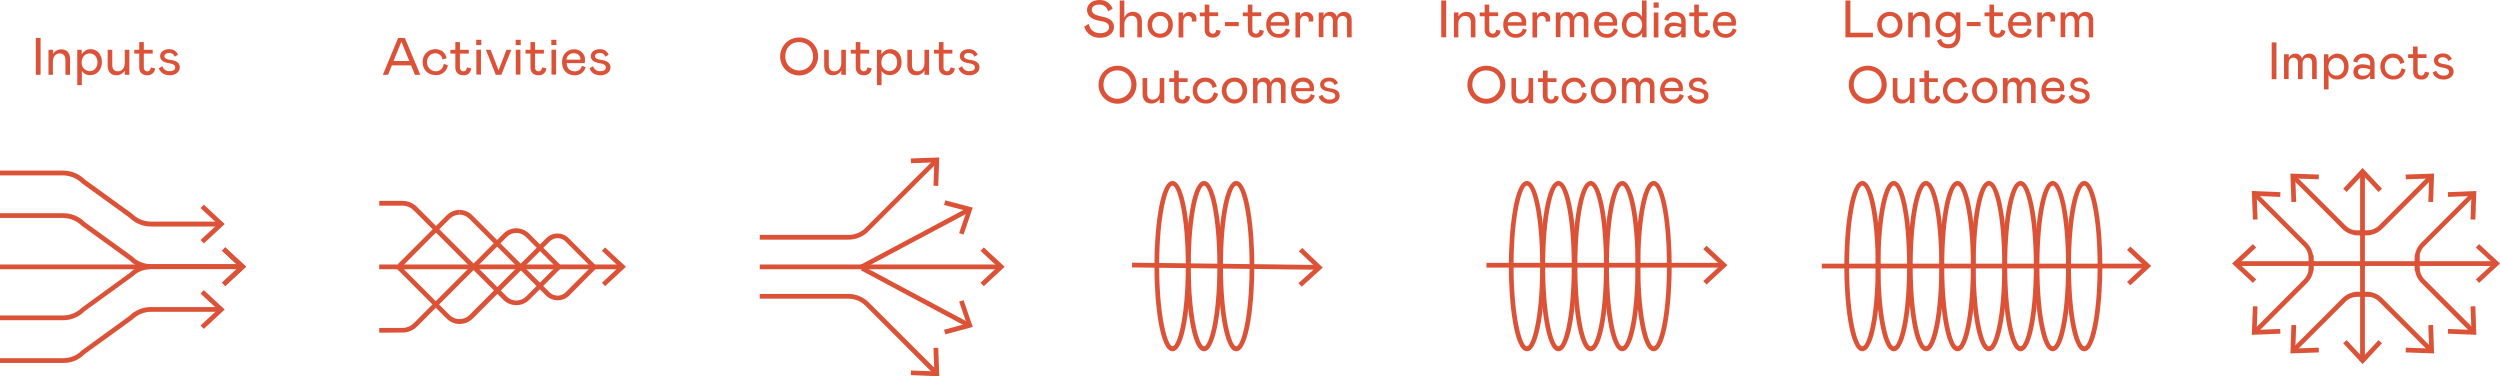 <?xml version="1.0" encoding="utf-8"?>
<!-- Generator: Adobe Illustrator 26.0.0, SVG Export Plug-In . SVG Version: 6.00 Build 0)  -->
<svg version="1.1" id="Layer_1" xmlns="http://www.w3.org/2000/svg" xmlns:xlink="http://www.w3.org/1999/xlink" x="0px" y="0px"
	 viewBox="0 0 1520.9 228.9" style="enable-background:new 0 0 1520.9 228.9;" xml:space="preserve">
<style type="text/css">
	.st0{fill:#DC5237;}
	.st1{fill:#DC5238;}
	.st2{fill:#DB5137;}
</style>
<path class="st0" d="M133.6,137.8H91.8c-4.9,0-9.7-2-13.1-5.4l-28.9-20.9c-3-3-7-4.7-11.3-4.8H0v-2.9h38.5c4.9,0,9.7,2,13.1,5.4
	l28.9,20.9c3,3,7,4.7,11.3,4.7h41.8V137.8z"/>
<polygon class="st0" points="124,148.1 122,146 132.5,136.3 122,126.6 124,124.5 136.7,136.3 "/>
<path class="st0" d="M38.5,220.8H0v-2.9h38.5c4.2,0,8.2-1.6,11.1-4.6l29.2-21.2c3.5-3.4,8.1-5.3,13-5.3h41.8v2.9H91.8
	c-4.2,0-8.1,1.7-11.1,4.6l-29.3,21.2C48,219,43.3,220.9,38.5,220.8z"/>
<polygon class="st0" points="124,200.1 122,198 132.5,188.3 122,178.6 124,176.5 136.7,188.3 "/>
<path class="st0" d="M146.6,163.7H91.8c-4.9,0-9.7-1.9-13.1-5.4l-28.9-20.9c-3-3-7-4.7-11.3-4.8H0v-2.9h38.5c4.9,0,9.7,1.9,13.1,5.4
	l28.9,20.9c3,3,7,4.7,11.3,4.7h54.8V163.7z"/>
<polygon class="st0" points="137,174.1 135.1,172 145.5,162.3 135.1,152.6 137,150.5 149.7,162.3 "/>
<path class="st0" d="M38.5,194.8H0v-2.9h38.5c4.2,0,8.1-1.7,11.1-4.6l29.2-21.2c3.5-3.4,8.1-5.3,13-5.3h54.8v2.9H91.8
	c-4.1,0-8.1,1.6-11.1,4.5l-29.3,21.2C48,192.9,43.3,194.8,38.5,194.8z"/>
<polygon class="st0" points="137,174 135.1,171.9 145.5,162.2 135.1,152.5 137,150.4 149.7,162.2 "/>
<rect y="160.9" class="st0" width="91.1" height="2.9"/>
<rect x="230.7" y="160.9" class="st0" width="147" height="2.9"/>
<polygon class="st0" points="368.1,174.1 366.2,172 376.6,162.3 366.2,152.6 368.1,150.5 380.8,162.3 "/>
<path class="st0" d="M230.7,202.4v-2.9h14.6c2.4-0.1,4.7-1.2,6.4-2.9l34.3-34.3L251.7,128c-1.9-1.9-4.4-2.9-7-2.9h-14v-2.9h14.1
	c3.4,0,6.6,1.3,9,3.8l34.3,34.3l18.2-18.2c4.3-4.3,11.2-4.3,15.6,0c0,0,0,0,0,0l20.2,20.2l-20.2,20.2c-4.4,4.2-11.2,4.2-15.6,0
	l-18.2-18.2l-34.3,34.3c-2.2,2.2-5.2,3.6-8.4,3.7L230.7,202.4z M290.2,162.3l18.2,18.2c3.2,3.1,8.3,3.1,11.5,0l18.2-18.2l-18.2-18.2
	c-3.2-3.2-8.3-3.2-11.5,0L290.2,162.3z"/>
<path class="st0" d="M279.6,197.1c-3,0-5.8-1.2-7.9-3.3l-30.4-30.4l2-2l30.4,30.4c3.3,3.1,8.4,3.1,11.7,0l29.4-29.4l-29.4-29.4
	c-1.6-1.6-3.7-2.4-5.9-2.4v-2.9c3,0,5.8,1.2,7.9,3.3l29.4,29.4l15.5-15.5c3.8-3.8,9.9-3.8,13.7,0c0,0,0,0,0,0l17.5,17.6L346.1,180
	c-3.8,3.6-9.9,3.6-13.7,0l-15.5-15.5l-29.4,29.4C285.4,195.9,282.6,197.1,279.6,197.1z M318.9,162.4l15.5,15.5c2.7,2.6,7,2.6,9.6,0
	l15.5-15.5l-15.5-15.5c-2.7-2.7-7-2.7-9.6,0L318.9,162.4z"/>
<path class="st0" d="M244.1,162.7l-2.1-2l29.7-29.7c2.1-2.1,4.9-3.3,7.9-3.3v2.9c-2.2,0-4.3,0.9-5.9,2.4L244.1,162.7z"/>
<rect x="462.2" y="160.9" class="st0" width="145.8" height="2.9"/>
<polygon class="st0" points="598.5,150.5 596.5,152.6 606.9,162.3 596.5,172 598.5,174.1 611.2,162.3 "/>
<path class="st0" d="M516.1,145.8h-53.9v-2.9h53.9c3.9,0,7.7-1.5,10.4-4.3l41.7-41.6l2,2l-41.7,41.6
	C525.3,143.9,520.8,145.8,516.1,145.8z"/>
<polygon class="st0" points="554.1,96.4 554.2,99.3 568.4,98.8 567.9,113 570.8,113.1 571.4,95.8 "/>
<path class="st0" d="M568.2,227.7L526.5,186c-2.8-2.8-6.5-4.3-10.4-4.3h-53.9v-2.9h53.9c4.7,0,9.2,1.9,12.5,5.2l41.7,41.6
	L568.2,227.7z"/>
<polygon class="st0" points="570.8,211.6 567.9,211.6 568.4,225.9 554.2,225.4 554.1,228.2 571.4,228.9 "/>
<rect x="520" y="143.7" transform="matrix(0.882 -0.47 0.47 0.882 -2.852 278.824)" class="st0" width="73.4" height="2.9"/>
<polygon class="st0" points="575.1,121.9 574.3,124.7 588.1,128.3 583.5,141.8 586.2,142.7 591.8,126.3 "/>
<rect x="555.2" y="143.5" transform="matrix(0.471 -0.882 0.882 0.471 135.658 586.551)" class="st0" width="2.9" height="73.4"/>
<polygon class="st0" points="586.2,182.6 583.5,183.5 588.1,196.9 574.3,200.6 575.1,203.4 591.8,198.9 "/>
<path class="st1" d="M21.8,23.1h2.9v22.4h-2.9V23.1z"/>
<path class="st1" d="M29.5,45.5V30.3h2.8v2.5c1-1.8,3-2.8,5-2.8c3.2,0,5.3,2.1,5.3,5.6v9.9h-2.8v-9c0-2.7-1.3-4-3.5-4
	s-4.1,1.8-4.1,4.7v8.3L29.5,45.5z"/>
<path class="st1" d="M49.7,30.3v2.8c1.1-1.9,3.2-3.2,5.4-3.2c4.1,0,6.9,3.2,6.9,7.9s-3,7.9-7.1,7.9c-2.1,0.1-4-0.9-5.1-2.6v8.7H47
	V30.3H49.7z M59.3,37.9c0-3.5-2.3-5.4-4.8-5.4s-4.8,2.1-4.8,5.4c-0.2,2.8,1.9,5.2,4.7,5.4c0,0,0,0,0.1,0
	C57,43.3,59.3,41.4,59.3,37.9z"/>
<path class="st1" d="M78.7,30.3v15.2h-2.8v-2.6c-1,1.8-2.9,2.9-5,2.9c-3.3,0-5.4-2-5.4-5.8v-9.7h2.8v9.1c0,2.7,1.2,4,3.4,4
	c2.4,0,4.2-2,4.2-5v-8.1H78.7z"/>
<path class="st1" d="M84.7,32.6h-3v-2.3h3v-4.7h2.8v4.7h5.4v2.3h-5.4v8.5c-0.1,1.1,0.7,2.1,1.8,2.3c0.1,0,0.2,0,0.2,0
	c1.3,0,2-0.7,2.3-2.4l2.6,0.6c-0.2,2.4-2.3,4.3-4.7,4.2c-3.2,0-5-1.8-5-4.8V32.6z"/>
<path class="st1" d="M98.8,40.3c0.6,1.9,2.5,3.2,4.5,3c2,0,3.3-0.9,3.3-2.2s-0.9-2.2-4-2.7c-3.5-0.5-5.2-2-5.2-4.3
	c0-1.2,0.6-2.3,1.5-3c1.1-0.8,2.5-1.2,3.9-1.2c2.8,0,4.5,1.2,5.5,3.4l-2.1,1.2c-0.4-1.5-1.8-2.4-3.3-2.3c-1.7,0-2.9,0.8-2.9,2
	s1.1,1.9,4.1,2.3c3.6,0.5,5.3,2,5.3,4.5c0,2.8-2.7,4.8-6.1,4.8s-5.8-1.7-6.7-4.3L98.8,40.3z"/>
<path class="st1" d="M242.2,23.1h4.1l9.4,22.4h-3.3l-2.3-5.7h-11.7l-2.3,5.7h-3.2L242.2,23.1z M249,37.1l-4.8-11.7l-4.8,11.7H249z"
	/>
<path class="st1" d="M270,38.8l2.5,0.9c-0.6,3.6-3.8,6.2-7.4,6c-4.8,0-8-3.2-8-8c-0.1-4.2,3.2-7.7,7.4-7.8c0.1,0,0.1,0,0.2,0
	c3.7,0,6.3,2,7,5.5l-2.5,0.8c-0.3-2.3-2.3-3.9-4.5-3.8c-2.8,0.1-5,2.4-4.9,5.2c0,0.1,0,0.1,0,0.2c-0.1,2.9,2.1,5.4,5.1,5.6
	c0,0,0.1,0,0.1,0C267.9,43.3,269.4,41.7,270,38.8z"/>
<path class="st1" d="M277,32.6h-3v-2.3h3v-4.7h2.8v4.7h5.4v2.3h-5.4v8.5c-0.1,1.1,0.7,2.1,1.8,2.3c0.1,0,0.2,0,0.2,0
	c1.3,0,2-0.7,2.3-2.4l2.6,0.6c-0.2,2.5-2.3,4.4-4.7,4.2c-3.2,0-5-1.8-5-4.8L277,32.6z"/>
<path class="st1" d="M289.7,24.2h3.1v3.2h-3.1V24.2z M292.6,30.2v15.2h-2.8V30.3L292.6,30.2z"/>
<path class="st1" d="M303.3,42.8l4.8-12.5h3l-6.1,15.2h-3.4l-6-15.2h2.9L303.3,42.8z"/>
<path class="st1" d="M313.7,24.2h3.1v3.2h-3.1V24.2z M316.6,30.2v15.2h-2.8V30.3L316.6,30.2z"/>
<path class="st1" d="M322.7,32.6h-3v-2.3h3v-4.7h2.8v4.7h5.4v2.3h-5.4v8.5c-0.1,1.1,0.7,2.1,1.8,2.3c0.1,0,0.2,0,0.2,0
	c1.3,0,2-0.7,2.3-2.4l2.6,0.6c-0.2,2.5-2.3,4.4-4.7,4.2c-3.2,0-5-1.8-5-4.8L322.7,32.6z"/>
<path class="st1" d="M335.4,24.2h3.1v3.2h-3.1V24.2z M338.3,30.2v15.2h-2.8V30.3L338.3,30.2z"/>
<path class="st1" d="M356.3,40.9c-0.8,3-3.7,5.1-6.8,4.9c-4.5,0-7.6-3.1-7.6-8c0-4.4,2.9-7.8,7.2-7.8c1.8-0.1,3.6,0.5,4.9,1.8
	c1.3,1.2,2,2.9,1.9,4.7c0,0.6-0.1,1.2-0.2,1.9h-10.9c0,3.3,2.1,5,4.8,5c2.1,0.1,4-1.3,4.4-3.4L356.3,40.9z M353.1,36.3v-0.4
	c0-2.2-1.8-3.5-4.1-3.5c-2.3-0.1-4.2,1.6-4.4,3.9L353.1,36.3z"/>
<path class="st1" d="M360.8,40.3c0.6,1.9,2.5,3.2,4.5,3c2,0,3.3-0.9,3.3-2.2s-0.9-2.2-4-2.7c-3.5-0.5-5.2-2-5.2-4.3
	c0-1.2,0.6-2.3,1.5-3c1.1-0.8,2.5-1.2,3.9-1.2c2.9,0,4.5,1.2,5.5,3.4l-2.1,1.2c-0.4-1.5-1.8-2.4-3.3-2.3c-1.7,0-2.9,0.8-2.9,2
	s1.1,1.9,4.1,2.3c3.5,0.5,5.3,2,5.3,4.5c0,2.8-2.6,4.8-6.1,4.8s-5.8-1.7-6.6-4.3L360.8,40.3z"/>
<path class="st1" d="M497.7,34.3c0,6.4-5.1,11.6-11.5,11.6c-6.4,0-11.6-5.1-11.6-11.5c0-6.4,5.1-11.6,11.5-11.6c0,0,0,0,0,0
	c6.3-0.1,11.5,4.9,11.6,11.2C497.7,34.1,497.7,34.2,497.7,34.3z M494.6,34.3c0-5.2-3.6-8.7-8.5-8.7s-8.4,3.5-8.4,8.8
	c0,4.7,3.8,8.5,8.5,8.5s8.5-3.8,8.5-8.5l0,0L494.6,34.3z"/>
<path class="st1" d="M514.6,30.3v15.2h-2.8v-2.6c-1,1.8-2.9,2.9-5,2.9c-3.3,0-5.4-2-5.4-5.8v-9.7h2.8v9.1c0,2.7,1.2,4,3.4,4
	c2.4,0,4.2-2,4.2-5v-8.1H514.6z"/>
<path class="st1" d="M520.6,32.6h-3v-2.3h3v-4.7h2.8v4.7h5.4v2.3h-5.4v8.5c-0.1,1.1,0.7,2.1,1.8,2.3c0.1,0,0.2,0,0.2,0
	c1.3,0,2-0.7,2.3-2.4l2.6,0.6c-0.2,2.5-2.3,4.4-4.7,4.2c-3.2,0-5-1.8-5-4.8L520.6,32.6z"/>
<path class="st1" d="M536.2,30.3v2.8c1.1-1.9,3.2-3.2,5.4-3.2c4.1,0,6.9,3.2,6.9,7.9s-3,7.9-7.1,7.9c-2.1,0.1-4-0.9-5.1-2.6v8.7
	h-2.8V30.3H536.2z M545.8,37.9c0-3.5-2.3-5.4-4.8-5.4s-4.8,2.1-4.8,5.4c-0.2,2.8,1.9,5.2,4.7,5.4c0,0,0,0,0.1,0
	C543.5,43.3,545.8,41.4,545.8,37.9z"/>
<path class="st1" d="M565.2,30.3v15.2h-2.8v-2.6c-1,1.8-2.9,2.9-5,2.9c-3.3,0-5.4-2-5.4-5.8v-9.7h2.8v9.1c0,2.7,1.2,4,3.4,4
	c2.4,0,4.2-2,4.2-5v-8.1H565.2z"/>
<path class="st1" d="M571.2,32.6h-3v-2.3h3v-4.7h2.8v4.7h5.4v2.3H574v8.5c-0.1,1.1,0.7,2.1,1.8,2.3c0.1,0,0.2,0,0.2,0
	c1.3,0,2-0.7,2.3-2.4l2.6,0.6c-0.2,2.5-2.3,4.4-4.7,4.2c-3.2,0-5-1.8-5-4.8L571.2,32.6z"/>
<path class="st1" d="M585.3,40.3c0.6,1.9,2.5,3.2,4.5,3c2,0,3.3-0.9,3.3-2.2s-0.9-2.2-4-2.7c-3.5-0.5-5.2-2-5.2-4.3
	c0-1.2,0.6-2.3,1.5-3c1.1-0.8,2.5-1.2,3.9-1.2c2.8,0,4.5,1.2,5.5,3.4l-2.1,1.2c-0.4-1.5-1.8-2.4-3.3-2.3c-1.7,0-2.9,0.8-2.9,2
	s1.1,1.9,4.1,2.3c3.5,0.5,5.3,2,5.3,4.5c0,2.8-2.7,4.8-6.1,4.8s-5.8-1.7-6.7-4.3L585.3,40.3z"/>
<rect x="743.7" y="105.6" transform="matrix(1.256606e-02 -1 1 1.256606e-02 573.738 905.068)" class="st0" width="2.9" height="112.9"/>
<polygon class="st0" points="792.2,150.8 790.2,152.9 800.5,162.7 789.9,172.3 791.9,174.4 804.7,162.8 "/>
<path class="st0" d="M713.3,213.7c-8.1,0-11-31-11-51.8s2.9-51.8,11-51.8s11,31,11,51.8S721.4,213.7,713.3,213.7z M713.3,112.9
	c-2.8,0-8.1,16.8-8.1,48.9s5.3,48.9,8.1,48.9s8.1-16.8,8.1-48.9S716.1,112.9,713.3,112.9z"/>
<path class="st0" d="M732.5,213.7c-8.1,0-11-31-11-51.8s2.9-51.8,11-51.8s11,31,11,51.8S740.5,213.7,732.5,213.7z M732.5,112.9
	c-2.8,0-8.1,16.8-8.1,48.9s5.3,48.9,8.1,48.9s8.1-16.8,8.1-48.9S735.3,112.9,732.5,112.9z"/>
<path class="st0" d="M752.1,213.7c-8.1,0-11-31-11-51.8s2.9-51.8,11-51.8s11,31,11,51.8S760.2,213.7,752.1,213.7z M752.1,112.9
	c-2.8,0-8.1,16.8-8.1,48.9s5.3,48.9,8.1,48.9s8.1-16.8,8.1-48.9S754.9,112.9,752.1,112.9z"/>
<rect x="904.3" y="159.9" class="st0" width="143.5" height="2.9"/>
<polygon class="st0" points="1038.2,149.5 1036.2,151.6 1046.7,161.3 1036.2,171 1038.2,173.1 1050.9,161.3 "/>
<path class="st0" d="M928.9,213.7c-8.1,0-11-31-11-51.8s2.9-51.8,11-51.8s11,31,11,51.8S937,213.7,928.9,213.7z M928.9,112.9
	c-2.8,0-8.1,16.8-8.1,48.9s5.3,48.9,8.1,48.9s8.1-16.8,8.1-48.9S931.8,112.9,928.9,112.9z"/>
<path class="st0" d="M948.1,213.7c-8.1,0-11-31-11-51.8s2.9-51.8,11-51.8s11,31,11,51.8S956.2,213.7,948.1,213.7z M948.1,112.9
	c-2.8,0-8.1,16.8-8.1,48.9s5.3,48.9,8.1,48.9s8.1-16.8,8.1-48.9S950.9,112.9,948.1,112.9z"/>
<path class="st0" d="M967.7,213.7c-8.1,0-11-31-11-51.8s2.9-51.8,11-51.8s11,31,11,51.8S975.8,213.7,967.7,213.7z M967.7,112.9
	c-2.8,0-8.1,16.8-8.1,48.9s5.3,48.9,8.1,48.9s8.1-16.8,8.1-48.9S970.6,112.9,967.7,112.9z"/>
<path class="st0" d="M986.9,213.7c-8.1,0-11-31-11-51.8s2.9-51.8,11-51.8s11,31,11,51.8S995,213.7,986.9,213.7z M986.9,112.9
	c-2.8,0-8.1,16.8-8.1,48.9s5.3,48.9,8.1,48.9s8.1-16.8,8.1-48.9S989.7,112.9,986.9,112.9z"/>
<path class="st0" d="M1006,213.7c-8.1,0-11-31-11-51.8s2.9-51.8,11-51.8s11,31,11,51.8S1014.1,213.7,1006,213.7z M1006,112.9
	c-2.8,0-8.1,16.8-8.1,48.9s5.3,48.9,8.1,48.9s8.1-16.8,8.1-48.9S1008.9,112.9,1006,112.9z"/>
<rect x="1108.3" y="160.4" class="st0" width="197.2" height="2.9"/>
<polygon class="st0" points="1296,150 1294,152.1 1304.4,161.8 1294,171.5 1296,173.6 1308.7,161.8 "/>
<path class="st0" d="M1133,213.7c-8.1,0-11-31-11-51.8s2.9-51.8,11-51.8s11,31,11,51.8S1141.1,213.7,1133,213.7z M1133,112.9
	c-2.8,0-8.1,16.8-8.1,48.9s5.3,48.9,8.1,48.9s8.1-16.8,8.1-48.9S1135.8,112.9,1133,112.9z"/>
<path class="st0" d="M1152.1,213.7c-8.1,0-11-31-11-51.8s2.9-51.8,11-51.8s11,31,11,51.8S1160.2,213.7,1152.1,213.7z M1152.1,112.9
	c-2.8,0-8.1,16.8-8.1,48.9s5.3,48.9,8.1,48.9s8.1-16.8,8.1-48.9S1155,112.9,1152.1,112.9z"/>
<path class="st0" d="M1171.7,213.7c-8.1,0-11-31-11-51.8s2.9-51.8,11-51.8s11,31,11,51.8S1179.8,213.7,1171.7,213.7z M1171.7,112.9
	c-2.8,0-8.1,16.8-8.1,48.9s5.3,48.9,8.1,48.9s8.1-16.8,8.1-48.9S1174.6,112.9,1171.7,112.9z"/>
<path class="st0" d="M1190.9,213.7c-8.1,0-11-31-11-51.8s2.9-51.8,11-51.8s11,31,11,51.8S1199,213.7,1190.9,213.7z M1190.9,112.9
	c-2.8,0-8.1,16.8-8.1,48.9s5.3,48.9,8.1,48.9s8.1-16.8,8.1-48.9S1193.7,112.9,1190.9,112.9z"/>
<path class="st0" d="M1210,213.7c-8.1,0-11-31-11-51.8s2.9-51.8,11-51.8s11,31,11,51.8S1218.1,213.7,1210,213.7z M1210,112.9
	c-2.8,0-8.1,16.8-8.1,48.9s5.3,48.9,8.1,48.9s8.1-16.8,8.1-48.9S1212.9,112.9,1210,112.9z"/>
<path class="st0" d="M1229.2,213.7c-8.1,0-11-31-11-51.8s2.9-51.8,11-51.8s11,31,11,51.8S1237.3,213.7,1229.2,213.7z M1229.2,112.9
	c-2.8,0-8.1,16.8-8.1,48.9s5.3,48.9,8.1,48.9s8.1-16.8,8.1-48.9S1232,112.9,1229.2,112.9z"/>
<path class="st0" d="M1248.8,213.7c-8.1,0-11-31-11-51.8s2.9-51.8,11-51.8s11,31,11,51.8S1256.9,213.7,1248.8,213.7z M1248.8,112.9
	c-2.8,0-8.1,16.8-8.1,48.9s5.3,48.9,8.1,48.9s8.1-16.8,8.1-48.9S1251.7,112.9,1248.8,112.9z"/>
<path class="st0" d="M1268,213.7c-8.1,0-11-31-11-51.8s2.9-51.8,11-51.8s11,31,11,51.8S1276.1,213.7,1268,213.7z M1268,112.9
	c-2.8,0-8.1,16.8-8.1,48.9s5.3,48.9,8.1,48.9s8.1-16.8,8.1-48.9S1270.8,112.9,1268,112.9z"/>
<rect x="1437.8" y="158.9" class="st0" width="80" height="2.9"/>
<polygon class="st0" points="1508.2,148.5 1506.2,150.6 1516.7,160.3 1506.2,170 1508.2,172.1 1520.9,160.3 "/>
<rect x="1361" y="158.9" class="st0" width="75.4" height="2.9"/>
<polygon class="st0" points="1370.6,172.1 1372.6,170 1362.1,160.3 1372.6,150.6 1370.6,148.5 1357.9,160.3 "/>
<path class="st0" d="M1439.8,143.1h-7.5v-2.9h7.5c2.8,0,5.5-1.1,7.5-3.1l30.3-30.3l2.1,2l-30.3,30.3
	C1446.8,141.7,1443.4,143.1,1439.8,143.1z"/>
<polygon class="st0" points="1463.5,106.2 1463.6,109.1 1477.8,108.6 1477.3,122.8 1480.2,122.9 1480.8,105.6 "/>
<path class="st0" d="M1441.9,143.1h-7.5c-3.6,0-7-1.4-9.5-3.9l-30.3-30.3l2-2l30.4,30.3c2,2,4.7,3.1,7.5,3.1h7.5V143.1z"/>
<polygon class="st0" points="1394,122.9 1396.9,122.8 1396.4,108.6 1410.6,109.1 1410.7,106.2 1393.4,105.6 "/>
<path class="st0" d="M1477.6,213.8l-30.3-30.3c-2-2-4.7-3.1-7.5-3.1h-7.5v-2.9h7.5c3.6,0,7,1.4,9.5,3.9l30.3,30.3L1477.6,213.8z"/>
<polygon class="st0" points="1480.2,197.7 1477.3,197.8 1477.8,212 1463.6,211.5 1463.5,214.4 1480.8,215 "/>
<path class="st0" d="M1396.6,213.8l-2-2l30.3-30.3c2.5-2.5,5.9-4,9.5-3.9h7.5v2.9h-7.5c-2.8,0-5.5,1.1-7.5,3.1L1396.6,213.8z"/>
<polygon class="st0" points="1410.7,214.4 1410.6,211.5 1396.4,212 1396.9,197.8 1394,197.7 1393.4,215 "/>
<path class="st0" d="M1373.2,202.5l-2-2l30.3-30.4c2-2,3.1-4.7,3.1-7.5v-7.5h2.9v7.5c0,3.6-1.4,7-3.9,9.5L1373.2,202.5z"/>
<polygon class="st0" points="1387.3,203 1387.2,200.1 1372.9,200.7 1373.4,186.4 1370.6,186.3 1369.9,203.7 "/>
<path class="st0" d="M1407.4,164.8h-2.9v-7.5c0-2.8-1.1-5.5-3.1-7.5l-30.3-30.3l2-2l30.3,30.3c2.5,2.5,3.9,5.9,3.9,9.5L1407.4,164.8
	z"/>
<polygon class="st0" points="1370.6,133.6 1373.4,133.5 1372.9,119.2 1387.2,119.8 1387.3,116.9 1369.9,116.2 "/>
<path class="st0" d="M1503.3,202.5l-30.3-30.4c-2.5-2.5-3.9-5.9-3.9-9.5v-7.5h2.9v7.5c0,2.8,1.1,5.5,3.1,7.5l30.3,30.3L1503.3,202.5
	z"/>
<polygon class="st0" points="1505.9,186.3 1503,186.4 1503.5,200.7 1489.3,200.1 1489.2,203 1506.5,203.7 "/>
<path class="st0" d="M1471.9,164.8h-2.9v-7.5c0-3.6,1.4-7,3.9-9.5l30.3-30.3l2,2l-30.3,30.3c-2,2-3.1,4.7-3.1,7.5L1471.9,164.8z"/>
<polygon class="st0" points="1489.2,116.9 1489.3,119.8 1503.5,119.2 1503,133.5 1505.9,133.6 1506.5,116.2 "/>
<rect x="1435.8" y="105.3" class="st0" width="2.9" height="57.9"/>
<polygon class="st0" points="1425.5,114.8 1427.6,116.8 1437.3,106.4 1447,116.8 1449.1,114.8 1437.3,102.2 "/>
<rect x="1435.8" y="160.6" class="st0" width="2.9" height="57.8"/>
<polygon class="st0" points="1449.1,208.8 1447,206.9 1437.3,217.3 1427.6,206.9 1425.5,208.8 1437.3,221.5 "/>
<path class="st1" d="M1125.7,0.3v19.6h13.7v2.8h-16.7V0.3H1125.7z"/>
<path class="st1" d="M1149.7,7.2c4.2-0.1,7.6,3.2,7.7,7.3c0,0.2,0,0.4,0,0.6c0.2,4.2-3,7.7-7.2,7.9c-0.2,0-0.3,0-0.5,0
	c-4.6,0-7.7-3.4-7.7-7.9S1145.1,7.2,1149.7,7.2z M1153.2,11.2c-0.9-1-2.2-1.6-3.5-1.5c-2.8,0-4.9,2.2-4.9,5.4s2.1,5.4,4.9,5.4
	s4.9-2.2,4.9-5.4C1154.6,13.7,1154.1,12.3,1153.2,11.2L1153.2,11.2z"/>
<path class="st1" d="M1160.9,22.7V7.6h2.8V10c1-1.8,3-2.8,5-2.8c3.2,0,5.3,2.1,5.3,5.6v9.9h-2.8v-9c0-2.7-1.3-4-3.4-4
	s-4.1,1.8-4.1,4.7v8.3H1160.9z"/>
<path class="st1" d="M1180.9,23.6c0.4,2.1,2.4,3.5,4.5,3.3c2.9,0,4.4-2,4.4-5.4v-1.7c-1.1,1.9-3.1,3-5.3,2.8c-3.8,0-7-3-7-7.5
	c0-4.7,3.2-8,7.2-8c2-0.1,4,0.9,5.1,2.6V7.6h2.8v13.8c0.1,2.1-0.6,4.2-1.9,5.8c-1.4,1.5-3.3,2.3-5.3,2.2c-3.7,0-6-1.6-7-4.7
	L1180.9,23.6z M1185.1,9.6c-2.8,0-4.9,2.1-4.9,5.6c-0.2,2.6,1.8,4.9,4.3,5c0.2,0,0.3,0,0.5,0c2.8,0,4.8-2.2,4.8-5.3
	S1187.9,9.7,1185.1,9.6L1185.1,9.6z"/>
<path class="st1" d="M1204.9,13.4v2.5h-8.4v-2.5H1204.9z"/>
<path class="st1" d="M1210.3,9.9h-3V7.6h3V2.8h2.8v4.7h5.4v2.3h-5.4v8.4c-0.1,1.1,0.7,2.1,1.8,2.3c0.1,0,0.2,0,0.2,0
	c1.3,0,2-0.7,2.3-2.4l2.6,0.6c-0.2,2.5-2.3,4.4-4.7,4.2c-3.2,0-5-1.8-5-4.8L1210.3,9.9z"/>
<path class="st1" d="M1236.1,18.1c-0.8,3-3.7,5.1-6.8,4.9c-4.4,0-7.7-3.1-7.7-8c0-4.4,2.9-7.8,7.2-7.8c1.8-0.1,3.6,0.6,4.9,1.8
	c1.3,1.2,2,2.9,1.9,4.7c0,0.6-0.1,1.2-0.2,1.9h-11c0,3.3,2.1,5.1,4.8,5.1c2.1,0.1,4-1.3,4.4-3.4L1236.1,18.1z M1232.9,13.6v-0.5
	c0-2.2-1.8-3.5-4.1-3.5c-2.3-0.1-4.2,1.6-4.4,3.9H1232.9z"/>
<path class="st1" d="M1242.2,7.6v2.2c0.6-1.6,2.2-2.6,3.9-2.5c2.2-0.1,4.1,1.6,4.2,3.8c0,0.1,0,0.2,0,0.3c0,0.6-0.1,1.1-0.2,1.7
	h-2.7c0.1-0.4,0.1-0.7,0.1-1.1c0.1-1.2-0.9-2.2-2.1-2.3c-0.1,0-0.2,0-0.4,0c-1.7,0-2.8,1.4-2.8,3.4v9.7h-2.8V7.6H1242.2z"/>
<path class="st1" d="M1256.4,7.6v2.1c0.7-1.6,2.3-2.6,4.1-2.5c1.8-0.1,3.5,1.2,3.9,3c0.7-1.8,2.5-3,4.4-3c2.8,0,4.6,1.8,4.6,5v10.5
	h-2.7v-10c0.1-1.5-1-2.8-2.5-3c-0.1,0-0.2,0-0.3,0c-1.7,0-3,1.2-3,3.5v9.4h-2.8v-9.8c0-2.1-1.1-3.2-2.8-3.2s-2.9,1.2-2.9,3.7v9.3
	h-2.8V7.6H1256.4z"/>
<path class="st1" d="M1147.8,51.5c0,6.4-5.1,11.6-11.5,11.6s-11.6-5.1-11.6-11.5s5.1-11.6,11.5-11.6c0,0,0,0,0,0
	c6.3-0.1,11.5,4.9,11.6,11.2C1147.8,51.3,1147.8,51.4,1147.8,51.5z M1144.7,51.5c0-5.2-3.7-8.7-8.5-8.7s-8.5,3.5-8.5,8.8
	c0,4.7,3.8,8.5,8.5,8.5S1144.7,56.2,1144.7,51.5L1144.7,51.5z"/>
<path class="st1" d="M1164.7,47.5v15.2h-2.8v-2.6c-1,1.8-2.9,2.9-5,2.9c-3.3,0-5.4-2-5.4-5.8v-9.7h2.8v9.1c0,2.7,1.2,4,3.4,4
	c2.4,0,4.2-1.9,4.2-5v-8.1H1164.7z"/>
<path class="st1" d="M1170.7,49.9h-3v-2.3h3v-4.7h2.8v4.7h5.4v2.3h-5.4v8.4c-0.1,1.1,0.7,2.1,1.8,2.3c0.1,0,0.2,0,0.2,0
	c1.3,0,2-0.7,2.3-2.4l2.6,0.6c-0.2,2.5-2.3,4.4-4.7,4.2c-3.2,0-5-1.8-5-4.8L1170.7,49.9z"/>
<path class="st1" d="M1194.9,56.1l2.5,0.9c-0.6,3.6-3.8,6.2-7.4,6c-4.8,0-8-3.2-8-8c-0.1-4.2,3.2-7.7,7.4-7.8c0.1,0,0.1,0,0.2,0
	c3.7,0,6.3,2,7,5.5l-2.5,0.8c-0.3-2.3-2.3-3.9-4.5-3.8c-2.8,0.1-5,2.4-4.9,5.2c0,0.1,0,0.1,0,0.2c-0.1,2.9,2.1,5.4,5.1,5.6
	c0,0,0.1,0,0.1,0C1192.8,60.6,1194.3,58.9,1194.9,56.1z"/>
<path class="st1" d="M1207.4,47.2c4.2-0.1,7.6,3.2,7.7,7.3c0,0.2,0,0.4,0,0.6c0,4.3-3.5,7.7-7.7,7.7s-7.7-3.5-7.7-7.7
	C1199.7,50.7,1202.9,47.2,1207.4,47.2z M1210.9,51.2c-0.9-1-2.2-1.6-3.5-1.5c-2.8,0-4.9,2.2-4.9,5.4s2.1,5.4,4.9,5.4
	s4.9-2.2,4.9-5.4C1212.4,53.7,1211.9,52.3,1210.9,51.2L1210.9,51.2z"/>
<path class="st1" d="M1221.4,47.5v2.2c0.7-1.6,2.4-2.6,4.1-2.5c1.8-0.1,3.5,1.2,3.9,3c0.7-1.8,2.5-3,4.4-3c2.8,0,4.6,1.8,4.6,5v10.5
	h-2.8v-9.9c0.1-1.5-1-2.9-2.5-3c-0.1,0-0.2,0-0.3,0c-1.7,0-3,1.2-3,3.6v9.4h-2.8v-9.8c0-2.1-1.1-3.2-2.8-3.2s-2.9,1.2-2.9,3.7v9.3
	h-2.8V47.5H1221.4z"/>
<path class="st1" d="M1256.4,58.1c-0.8,3-3.7,5.1-6.8,4.9c-4.4,0-7.7-3.1-7.7-8c0-4.3,2.9-7.8,7.2-7.8c1.8-0.1,3.6,0.6,4.9,1.8
	c1.3,1.2,1.9,2.9,1.8,4.7c0,0.6-0.1,1.2-0.2,1.8h-11c0,3.3,2.2,5.1,4.8,5.1c2.1,0.1,4-1.3,4.4-3.4L1256.4,58.1z M1253.2,53.5v-0.4
	c0-2.2-1.8-3.5-4.1-3.5c-2.3-0.1-4.2,1.6-4.4,3.9L1253.2,53.5z"/>
<path class="st1" d="M1260.9,57.6c0.6,1.9,2.5,3.2,4.5,3c2,0,3.3-0.9,3.3-2.2s-0.9-2.2-4-2.7c-3.5-0.5-5.2-2-5.2-4.3
	c0-1.2,0.6-2.3,1.5-3c1.1-0.8,2.5-1.2,3.9-1.2c2.8,0,4.5,1.2,5.5,3.4l-2.2,1.2c-0.4-1.5-1.8-2.4-3.3-2.3c-1.7,0-3,0.8-3,2
	s1.1,1.9,4.1,2.3c3.6,0.5,5.3,2,5.3,4.5c0,2.8-2.7,4.8-6.1,4.8s-5.8-1.7-6.7-4.3L1260.9,57.6z"/>
<path class="st1" d="M876.8,0.3h3v22.4h-3V0.3z"/>
<path class="st1" d="M884.5,22.7V7.6h2.8V10c1-1.8,3-2.8,5-2.8c3.2,0,5.3,2.1,5.3,5.6v9.9h-2.8v-9c0-2.7-1.3-4-3.5-4
	s-4.1,1.8-4.1,4.7v8.3H884.5z"/>
<path class="st1" d="M903.2,9.9h-3V7.6h3V2.8h2.8v4.7h5.4v2.3H906v8.4c-0.1,1.1,0.7,2.1,1.8,2.3c0.1,0,0.2,0,0.2,0
	c1.3,0,2-0.7,2.3-2.4l2.6,0.6c-0.2,2.5-2.3,4.4-4.7,4.2c-3.2,0-5-1.8-5-4.8L903.2,9.9z"/>
<path class="st1" d="M928.9,18.1c-0.8,3-3.7,5.1-6.8,4.9c-4.4,0-7.6-3.1-7.6-8c0-4.4,2.9-7.8,7.2-7.8c1.8-0.1,3.6,0.5,4.9,1.8
	c1.3,1.2,2,2.9,1.9,4.7c0,0.6-0.1,1.2-0.2,1.9h-11c0,3.3,2.2,5.1,4.8,5.1c2.1,0.1,4-1.3,4.4-3.4L928.9,18.1z M925.7,13.6v-0.5
	c0-2.2-1.8-3.5-4.1-3.5c-2.3-0.1-4.2,1.6-4.4,3.9H925.7z"/>
<path class="st1" d="M935,7.6v2.2c0.6-1.6,2.2-2.6,3.9-2.5c2.2-0.1,4.1,1.6,4.2,3.8c0,0.1,0,0.2,0,0.3c0,0.6-0.1,1.1-0.2,1.7h-2.7
	c0.1-0.4,0.1-0.7,0.1-1.1c0.1-1.2-0.9-2.2-2.1-2.3c-0.1,0-0.2,0-0.3,0c-1.7,0-2.8,1.4-2.8,3.4v9.7h-2.8V7.6H935z"/>
<path class="st1" d="M949.3,7.6v2.1c0.7-1.6,2.3-2.6,4.1-2.5c1.8-0.1,3.5,1.2,3.9,3c0.7-1.8,2.5-3,4.4-3c2.8,0,4.6,1.8,4.6,5v10.5
	h-2.8v-10c0.1-1.5-1-2.8-2.5-3c-0.1,0-0.2,0-0.3,0c-1.7,0-3,1.2-3,3.5v9.4H955v-9.8c0-2.1-1.1-3.2-2.8-3.2s-2.9,1.2-2.9,3.7v9.3
	h-2.8V7.6H949.3z"/>
<path class="st1" d="M984.3,18.1c-0.8,3-3.6,5.1-6.8,4.9c-4.5,0-7.7-3.1-7.7-8c0-4.4,2.9-7.8,7.2-7.8c1.8-0.1,3.6,0.6,4.9,1.8
	c1.3,1.2,2,2.9,1.9,4.7c0,0.6-0.1,1.2-0.2,1.9h-11c0,3.3,2.1,5.1,4.8,5.1c2.1,0.1,4-1.3,4.4-3.4L984.3,18.1z M981.1,13.6v-0.5
	c0-2.2-1.8-3.5-4.1-3.5c-2.3-0.1-4.2,1.6-4.4,3.9H981.1z"/>
<path class="st1" d="M993.7,7.2c2.2-0.1,4.2,1.1,5.2,3.1v-10h2.8v22.4h-2.7V20c-1.1,1.9-3.1,3-5.2,3c-4.2,0-7.1-3.2-7.1-7.8
	S989.6,7.2,993.7,7.2z M994.2,9.7c-2.5,0-4.8,2.1-4.8,5.5s2.3,5.4,4.8,5.4s4.8-2,4.8-5.4S996.6,9.7,994.2,9.7L994.2,9.7z"/>
<path class="st1" d="M1006,1.5h3.1v3.2h-3.1V1.5z M1008.9,7.6v15.2h-2.8V7.6H1008.9z"/>
<path class="st1" d="M1018.2,13.7c1.1,0,2.2,0.2,3.2,0.5l1.4,0.4V13c0-2.2-1.5-3.4-3.8-3.4c-1.9-0.1-3.7,1.2-4,3.1l-2.5-0.7
	c0.6-2.9,3-4.8,6.5-4.8c4.1,0,6.5,2.2,6.5,6v9.5h-2.7v-2.4c-0.8,1.6-2.8,2.7-5.2,2.7c-1.3,0-2.6-0.4-3.6-1.2c-1-0.9-1.5-2.1-1.4-3.4
	C1012.6,15.3,1014.9,13.7,1018.2,13.7z M1022.9,16.7l-1.4-0.4c-0.9-0.3-1.9-0.5-2.8-0.5c-2,0-3.2,0.8-3.2,2.4c0,1.4,1.1,2.4,3.1,2.4
	c2.5,0,4.3-1.3,4.3-3.6V16.7z"/>
<path class="st1" d="M1030.7,9.9h-3V7.6h3V2.8h2.8v4.7h5.4v2.3h-5.4v8.4c-0.1,1.1,0.7,2.1,1.8,2.3c0.1,0,0.2,0,0.2,0
	c1.3,0,2-0.7,2.3-2.4l2.6,0.6c-0.2,2.5-2.3,4.4-4.7,4.2c-3.2,0-5-1.8-5-4.8L1030.7,9.9z"/>
<path class="st1" d="M1056.5,18.1c-0.8,3-3.7,5.1-6.8,4.9c-4.4,0-7.6-3.1-7.6-8c0-4.4,2.9-7.8,7.2-7.8c1.8-0.1,3.6,0.5,4.9,1.8
	c1.3,1.2,2,2.9,1.9,4.7c0,0.6-0.1,1.2-0.2,1.9h-11c0,3.3,2.2,5.1,4.8,5.1c2.1,0.1,4-1.3,4.4-3.4L1056.5,18.1z M1053.3,13.6v-0.5
	c0-2.2-1.8-3.5-4.1-3.5c-2.3-0.1-4.2,1.6-4.4,3.9H1053.3z"/>
<path class="st1" d="M915.8,51.5c0,6.4-5.1,11.6-11.5,11.6s-11.6-5.1-11.6-11.5c0-6.4,5.1-11.6,11.5-11.6c0,0,0,0,0,0
	c6.3-0.1,11.5,4.9,11.6,11.2C915.8,51.3,915.8,51.4,915.8,51.5z M912.7,51.5c0-5.2-3.7-8.7-8.5-8.7s-8.5,3.5-8.5,8.8
	c0,4.7,3.8,8.5,8.5,8.5S912.7,56.2,912.7,51.5L912.7,51.5z"/>
<path class="st1" d="M932.7,47.5v15.2h-2.8v-2.6c-1,1.8-2.9,2.9-5,2.9c-3.3,0-5.4-2-5.4-5.8v-9.7h2.8v9.1c0,2.7,1.2,4,3.4,4
	c2.4,0,4.2-1.9,4.2-5v-8.1H932.7z"/>
<path class="st1" d="M938.7,49.9h-3v-2.3h3v-4.7h2.8v4.7h5.4v2.3h-5.4v8.4c-0.1,1.1,0.7,2.1,1.8,2.3c0.1,0,0.2,0,0.2,0
	c1.3,0,2-0.7,2.3-2.4l2.5,0.6c-0.2,2.5-2.2,4.3-4.7,4.2c-3.2,0-5-1.8-5-4.8V49.9z"/>
<path class="st1" d="M962.9,56.1l2.5,0.9c-0.6,3.6-3.8,6.1-7.4,6c-4.8,0-8-3.2-8-8c-0.1-4.2,3.2-7.7,7.4-7.8c0.1,0,0.1,0,0.2,0
	c3.7,0,6.3,2,7,5.5l-2.5,0.8c-0.3-2.3-2.3-3.9-4.5-3.8c-2.8,0.1-5,2.4-4.9,5.2c0,0.1,0,0.1,0,0.2c-0.1,2.9,2.1,5.4,5.1,5.6
	c0,0,0.1,0,0.1,0C960.9,60.6,962.3,58.9,962.9,56.1z"/>
<path class="st1" d="M975.5,47.2c4.2-0.1,7.6,3.2,7.7,7.3c0,0.2,0,0.4,0,0.5c0.2,4.2-3.1,7.7-7.2,7.9c-0.2,0-0.3,0-0.5,0
	c-4.6,0-7.7-3.4-7.7-7.9S970.9,47.2,975.5,47.2z M978.9,51.2c-0.9-1-2.2-1.6-3.5-1.5c-2.8,0-4.9,2.2-4.9,5.4s2,5.4,4.9,5.4
	s4.9-2.2,4.9-5.4C980.4,53.7,979.9,52.3,978.9,51.2L978.9,51.2z"/>
<path class="st1" d="M989.4,47.5v2.2c0.7-1.6,2.3-2.6,4.1-2.5c1.8-0.1,3.5,1.2,3.9,3c0.7-1.8,2.5-3,4.5-3c2.8,0,4.6,1.8,4.6,5v10.5
	h-2.7v-9.9c0.1-1.5-1-2.8-2.5-3c-0.1,0-0.2,0-0.3,0c-1.7,0-3,1.2-3,3.6v9.4h-2.8v-9.8c0-2.1-1.1-3.2-2.8-3.2s-2.9,1.2-2.9,3.7v9.3
	h-2.7V47.5H989.4z"/>
<path class="st1" d="M1024.4,58.1c-0.8,3-3.6,5.1-6.8,4.9c-4.5,0-7.7-3.1-7.7-8c0-4.3,2.9-7.8,7.2-7.8c1.8-0.1,3.6,0.6,4.9,1.8
	c1.3,1.2,1.9,2.9,1.8,4.7c0,0.6-0.1,1.2-0.2,1.8h-11c0,3.3,2.1,5.1,4.8,5.1c2.1,0.1,4-1.3,4.4-3.4L1024.4,58.1z M1021.2,53.5v-0.4
	c0-2.2-1.8-3.5-4.1-3.5c-2.3-0.1-4.2,1.6-4.4,3.9L1021.2,53.5z"/>
<path class="st1" d="M1028.9,57.6c0.6,1.9,2.5,3.2,4.5,3c2,0,3.3-0.9,3.3-2.2s-0.9-2.2-4-2.7c-3.5-0.5-5.2-2-5.2-4.3
	c0-1.2,0.5-2.3,1.5-3c1.1-0.8,2.5-1.2,3.9-1.2c2.8,0,4.5,1.2,5.5,3.4l-2.1,1.2c-0.4-1.5-1.8-2.4-3.3-2.3c-1.7,0-3,0.8-3,2
	s1.1,1.9,4.1,2.3c3.6,0.5,5.3,2,5.3,4.5c0,2.8-2.7,4.8-6.1,4.8s-5.8-1.7-6.7-4.3L1028.9,57.6z"/>
<path class="st1" d="M664.2,5.9c0,2.2,2.1,3.4,5.8,4.1c5.3,1,7.7,2.9,7.7,6.4c0,3.8-3.5,6.6-8.5,6.6c-2.1,0-4.1-0.5-5.8-1.6
	c-1.9-1.2-3.2-3.1-3.8-5.2l2.7-1.7c0.9,3.7,3.3,5.7,7,5.7c3.2,0,5.4-1.5,5.4-3.7c0-2-1.4-3.2-5.6-3.8c-5.2-0.9-7.8-3.1-7.8-6.7
	c0-3.3,3-6,7.6-6c3.5-0.2,6.8,2,8,5.3l-2.8,1.6c-0.5-2.5-2.9-4.3-5.5-4.1C666.1,2.8,664.2,4,664.2,5.9z"/>
<path class="st1" d="M681.2,22.7V0.3h2.8v10.4c0.9-2.2,3-3.6,5.3-3.5c3.3,0,5.4,2.2,5.4,5.7v9.8h-2.8v-9.2c0-2.6-1.3-3.9-3.6-3.9
	s-4.3,2.1-4.3,5.3v7.8H681.2z"/>
<path class="st1" d="M705.8,7.2c4.2-0.1,7.6,3.2,7.7,7.3c0,0.2,0,0.4,0,0.6c0.2,4.2-3,7.7-7.2,7.9c-0.2,0-0.3,0-0.5,0
	c-4.6,0-7.7-3.4-7.7-7.9S701.3,7.2,705.8,7.2z M709.3,11.2c-0.9-1-2.2-1.6-3.5-1.5c-2.8,0-4.9,2.2-4.9,5.4s2,5.4,4.9,5.4
	s4.9-2.2,4.9-5.4C710.8,13.7,710.3,12.3,709.3,11.2L709.3,11.2z"/>
<path class="st1" d="M719.8,7.6v2.2c0.6-1.6,2.2-2.6,3.9-2.5c2.2-0.1,4.1,1.6,4.2,3.8c0,0.1,0,0.2,0,0.3c0,0.6-0.1,1.1-0.2,1.7h-2.7
	c0.1-0.4,0.1-0.7,0.1-1.1c0.1-1.2-0.9-2.2-2.1-2.3c-0.1,0-0.2,0-0.3,0c-1.7,0-2.8,1.4-2.8,3.4v9.7H717V7.6H719.8z"/>
<path class="st1" d="M732.9,9.9h-3V7.6h3V2.8h2.8v4.7h5.4v2.3h-5.4v8.4c-0.1,1.1,0.7,2.1,1.8,2.3c0.1,0,0.1,0,0.2,0
	c1.3,0,2-0.7,2.3-2.4l2.6,0.6c-0.2,2.5-2.3,4.4-4.7,4.2c-3.2,0-5-1.8-5-4.8L732.9,9.9z"/>
<path class="st1" d="M753.6,13.4v2.5h-8.4v-2.5H753.6z"/>
<path class="st1" d="M759.1,9.9h-3V7.6h3V2.8h2.8v4.7h5.4v2.3h-5.4v8.4c-0.1,1.1,0.7,2.1,1.8,2.3c0.1,0,0.2,0,0.3,0
	c1.3,0,2-0.7,2.3-2.4l2.6,0.6c-0.2,2.5-2.3,4.4-4.7,4.2c-3.2,0-5-1.8-5-4.8L759.1,9.9z"/>
<path class="st1" d="M784.8,18.1c-0.8,3-3.6,5.1-6.8,4.9c-4.5,0-7.7-3.1-7.7-8c0-4.4,2.9-7.8,7.2-7.8c1.8-0.1,3.6,0.6,4.9,1.8
	c1.3,1.2,1.9,2.9,1.8,4.7c0,0.6-0.1,1.2-0.2,1.9h-11c0,3.3,2.1,5.1,4.8,5.1c2.1,0.1,4-1.3,4.4-3.4L784.8,18.1z M781.6,13.6v-0.5
	c0-2.2-1.8-3.5-4.1-3.5c-2.3-0.1-4.2,1.6-4.4,3.9H781.6z"/>
<path class="st1" d="M790.9,7.6v2.2c0.6-1.6,2.2-2.6,3.9-2.5c2.2-0.1,4.1,1.6,4.2,3.8c0,0.1,0,0.2,0,0.3c0,0.6-0.1,1.1-0.2,1.7h-2.7
	c0.1-0.4,0.1-0.7,0.1-1.1c0.1-1.2-0.9-2.2-2.1-2.3c-0.1,0-0.3,0-0.4,0c-1.7,0-2.8,1.4-2.8,3.4v9.7h-2.8V7.6H790.9z"/>
<path class="st1" d="M805.2,7.6v2.1c0.7-1.6,2.4-2.6,4.1-2.5c1.8-0.1,3.5,1.2,3.9,3c0.7-1.8,2.5-3,4.5-3c2.8,0,4.6,1.8,4.6,5v10.5
	h-2.8v-10c0.1-1.5-1-2.9-2.5-3c-0.1,0-0.2,0-0.3,0c-1.7,0-3,1.2-3,3.5v9.4h-2.8v-9.8c0-2.1-1.1-3.2-2.8-3.2s-3,1.2-3,3.7v9.3h-2.8
	V7.6H805.2z"/>
<path class="st1" d="M691.4,51.5c0,6.4-5.1,11.6-11.5,11.6s-11.6-5.1-11.6-11.5c0-6.4,5.1-11.6,11.5-11.6c0,0,0,0,0,0
	c6.3-0.1,11.5,4.9,11.6,11.2C691.4,51.3,691.4,51.4,691.4,51.5z M688.3,51.5c0-5.2-3.7-8.7-8.5-8.7s-8.5,3.5-8.5,8.8
	c0,4.7,3.8,8.5,8.5,8.5S688.3,56.2,688.3,51.5L688.3,51.5z"/>
<path class="st1" d="M708.3,47.5v15.2h-2.8v-2.6c-1,1.8-2.9,2.9-5,2.9c-3.3,0-5.4-2-5.4-5.8v-9.7h2.8v9.1c0,2.7,1.2,4,3.4,4
	c2.4,0,4.2-1.9,4.2-5v-8.1H708.3z"/>
<path class="st1" d="M714.3,49.9h-3v-2.3h3v-4.7h2.8v4.7h5.4v2.3h-5.4v8.4c-0.1,1.1,0.7,2.1,1.8,2.3c0.1,0,0.2,0,0.2,0
	c1.3,0,2-0.7,2.3-2.4l2.6,0.6c-0.2,2.5-2.3,4.4-4.7,4.2c-3.2,0-5-1.8-5-4.8L714.3,49.9z"/>
<path class="st1" d="M738.5,56.1L741,57c-0.6,3.6-3.8,6.2-7.4,6c-4.8,0-8-3.2-8-8c-0.1-4.2,3.2-7.7,7.4-7.8c0.1,0,0.1,0,0.2,0
	c3.7,0,6.3,2,7,5.5l-2.5,0.8c-0.3-2.3-2.3-3.9-4.5-3.8c-2.8,0.1-5,2.4-4.9,5.2c0,0.1,0,0.1,0,0.2c-0.1,2.9,2.1,5.4,5.1,5.6
	c0,0,0.1,0,0.1,0C736.4,60.6,737.9,58.9,738.5,56.1z"/>
<path class="st1" d="M751,47.2c4.2-0.1,7.6,3.2,7.7,7.3c0,0.2,0,0.4,0,0.5c0.2,4.2-3.2,7.8-7.4,8c-4.2,0.2-7.8-3.2-8-7.4
	c0-0.2,0-0.4,0-0.6C743.3,50.7,746.4,47.2,751,47.2z M754.5,51.2c-0.9-1-2.2-1.6-3.5-1.5c-2.8,0-4.9,2.2-4.9,5.4s2,5.4,4.9,5.4
	s4.9-2.2,4.9-5.4C755.9,53.7,755.4,52.3,754.5,51.2L754.5,51.2z"/>
<path class="st1" d="M765,47.5v2.2c0.7-1.6,2.4-2.6,4.1-2.5c1.8-0.1,3.5,1.2,3.9,3c0.7-1.8,2.5-3,4.5-3c2.8,0,4.6,1.8,4.6,5v10.5
	h-2.8v-9.9c0.1-1.5-1-2.8-2.5-3c-0.1,0-0.2,0-0.3,0c-1.7,0-3,1.2-3,3.6v9.4h-2.7v-9.8c0-2.1-1.1-3.2-2.8-3.2s-3,1.2-3,3.7v9.3h-2.7
	V47.5H765z"/>
<path class="st1" d="M799.9,58.1c-0.8,3-3.7,5.1-6.8,4.9c-4.5,0-7.7-3.1-7.7-8c0-4.3,2.9-7.8,7.2-7.8c1.8-0.1,3.6,0.5,4.9,1.8
	c1.3,1.2,2,2.9,1.9,4.7c0,0.6-0.1,1.2-0.2,1.8h-11c0,3.3,2.2,5.1,4.8,5.1c2.1,0.1,4-1.3,4.4-3.4L799.9,58.1z M796.7,53.6v-0.4
	c0-2.2-1.8-3.5-4.1-3.5c-2.3-0.1-4.2,1.6-4.4,3.9L796.7,53.6z"/>
<path class="st1" d="M804.5,57.6c0.6,1.9,2.5,3.2,4.5,3c2,0,3.3-0.9,3.3-2.2s-0.9-2.2-4-2.7c-3.5-0.5-5.2-2-5.2-4.3
	c0-1.2,0.6-2.3,1.5-3c1.1-0.8,2.5-1.2,3.9-1.2c2.8,0,4.5,1.2,5.5,3.4l-2.2,1.2c-0.4-1.5-1.8-2.4-3.3-2.3c-1.7,0-2.9,0.8-2.9,2
	s1.1,1.9,4.1,2.3c3.6,0.5,5.3,2,5.3,4.5c0,2.8-2.7,4.8-6.1,4.8s-5.8-1.7-6.7-4.3L804.5,57.6z"/>
<g>
	<g>
		<path class="st2" d="M1382,25.8h2.9v22.4h-2.9V25.8z"/>
		<path class="st2" d="M1392.4,33v2.1c0.7-1.5,2.1-2.5,4.1-2.5c1.8,0,3.4,1.1,3.9,3c0.8-1.9,2.5-3,4.4-3c2.8,0,4.6,1.8,4.6,5v10.5
			h-2.8v-10c0-1.9-1.2-3-2.8-3c-1.7,0-3,1.2-3,3.6v9.4h-2.8v-9.8c0-2.1-1.1-3.2-2.8-3.2c-1.7,0-2.9,1.2-2.9,3.7v9.3h-2.8V33H1392.4z
			"/>
		<path class="st2" d="M1416.5,33v2.8c1-1.8,3.2-3.2,5.4-3.2c4.1,0,6.9,3.2,6.9,7.9c0,4.7-3,7.9-7.1,7.9c-2.2,0-4.1-1-5.1-2.7v8.7
			h-2.8V33H1416.5z M1426.1,40.6c0-3.5-2.3-5.4-4.8-5.4c-2.4,0-4.8,2.1-4.8,5.4c0,3.4,2.4,5.4,4.8,5.4
			C1423.8,46,1426.1,44.1,1426.1,40.6z"/>
		<path class="st2" d="M1437.3,39.1c1.1,0,2.2,0.2,3.2,0.5l1.4,0.4v-1.6c0-2.2-1.5-3.4-3.8-3.4c-2.2,0-3.6,1.2-4,3.1l-2.5-0.7
			c0.6-2.9,3-4.8,6.5-4.8c4.1,0,6.5,2.2,6.5,6v9.5h-2.7v-2.4c-0.8,1.6-2.8,2.7-5.2,2.7c-1.4,0-2.6-0.4-3.6-1.2c-1-0.9-1.4-2-1.4-3.4
			C1431.7,40.7,1434,39.1,1437.3,39.1z M1441.9,42.2l-1.4-0.4c-1.1-0.3-2-0.5-2.8-0.5c-2,0-3.2,0.8-3.2,2.4c0,1.4,1.1,2.4,3.1,2.4
			c2.5,0,4.3-1.3,4.3-3.6V42.2z"/>
		<path class="st2" d="M1461,41.5l2.5,0.9c-0.9,3.8-3.6,6-7.4,6c-4.8,0-8-3.2-8-8c0-4.5,3.5-7.8,7.6-7.8c3.7,0,6.3,2,7,5.5l-2.5,0.8
			c-0.5-2.4-2.1-3.8-4.5-3.8c-2.3,0-4.9,1.9-4.9,5.4c0,3.4,2.5,5.6,5.2,5.6C1458.9,46.1,1460.4,44.4,1461,41.5z"/>
		<path class="st2" d="M1468,35.3h-3V33h3v-4.7h2.8V33h5.4v2.3h-5.4v8.4c0,1.4,0.9,2.3,2.1,2.3c1.3,0,2-0.7,2.3-2.4l2.6,0.6
			c-0.4,2.7-2.1,4.2-4.7,4.2c-3.2,0-5-1.8-5-4.8V35.3z"/>
		<path class="st2" d="M1482.1,43c0.9,2.1,2.2,3,4.5,3c2,0,3.3-0.9,3.3-2.2c0-1.4-0.9-2.2-4-2.7c-3.5-0.5-5.2-2-5.2-4.4
			c0-1.2,0.5-2.2,1.5-3c1.1-0.8,2.4-1.2,3.9-1.2c2.8,0,4.5,1.2,5.5,3.4l-2.1,1.2c-0.5-1.5-1.7-2.3-3.3-2.3c-1.7,0-2.9,0.8-2.9,2
			c0,1.3,1.1,1.9,4.1,2.3c3.6,0.5,5.3,2,5.3,4.5c0,2.8-2.7,4.8-6.1,4.8s-5.8-1.7-6.7-4.3L1482.1,43z"/>
	</g>
</g>
</svg>
